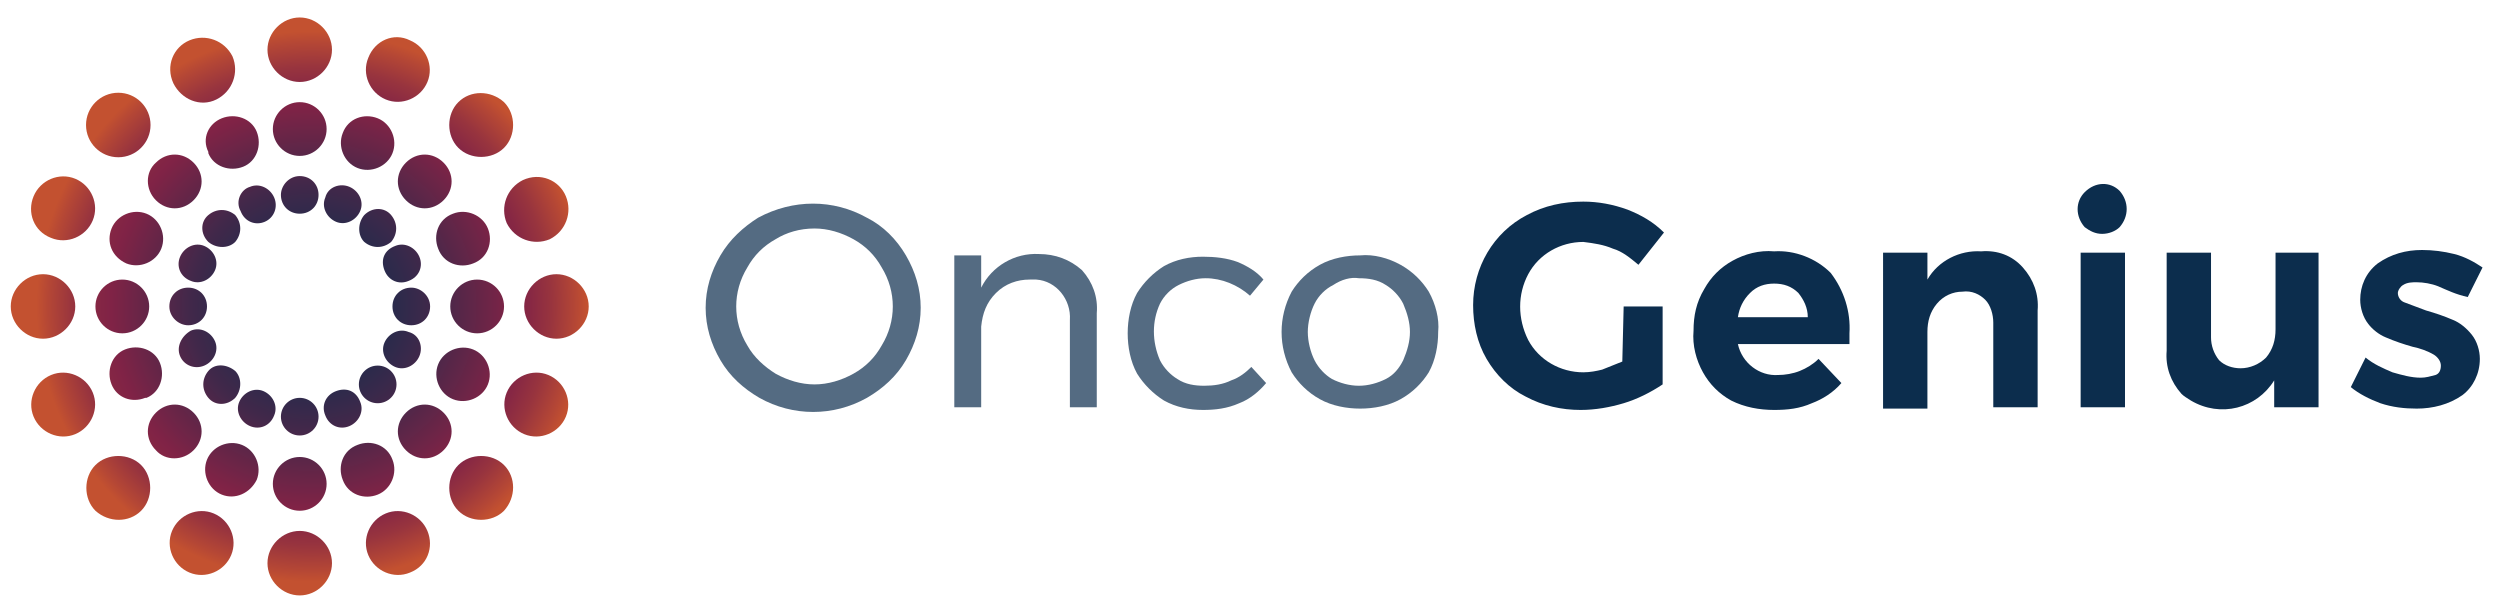 <?xml version="1.0" encoding="UTF-8"?> <svg xmlns="http://www.w3.org/2000/svg" xmlns:xlink="http://www.w3.org/1999/xlink" version="1.1" id="Layer_1" x="0px" y="0px" viewBox="0 0 186 45.4" style="enable-background:new 0 0 186 45.4;" xml:space="preserve"> <style type="text/css"> .st0{fill:url(#SVGID_1_);} .st1{fill:url(#SVGID_00000018202031898198253620000010991005171671126930_);} .st2{fill:url(#SVGID_00000083781803430591147410000015972419760046136488_);} .st3{fill:url(#SVGID_00000081633642767814137700000000595895217047172495_);} .st4{fill:url(#SVGID_00000013902240600192935180000003517987643669768593_);} .st5{fill:url(#SVGID_00000163042303781964959290000015934199594103098534_);} .st6{fill:url(#SVGID_00000078011688218967626760000004788140272705513136_);} .st7{fill:url(#SVGID_00000072237802006089002580000001836115326596528016_);} .st8{fill:url(#SVGID_00000093149527633146390030000004509752892552391603_);} .st9{fill:url(#SVGID_00000116922510295409227680000017707761674828528564_);} .st10{fill:url(#SVGID_00000018210610589903258650000011744706018337600950_);} .st11{fill:url(#SVGID_00000095296515019680325960000011996475663018557884_);} .st12{fill:url(#SVGID_00000060744624812521380790000015206436773386267807_);} .st13{fill:url(#SVGID_00000076581148581433870960000005282921243743873442_);} .st14{fill:url(#SVGID_00000043453267044441599320000014817871722031726498_);} .st15{fill:url(#SVGID_00000028298656880397227140000006726338701796160177_);} .st16{fill:url(#SVGID_00000171693005429243545110000010458492452562785162_);} .st17{fill:url(#SVGID_00000027597204191959897350000001949200993340797833_);} .st18{fill:url(#SVGID_00000099625541746667368600000015420879457485856145_);} .st19{fill:url(#SVGID_00000124133932891535096140000014194545645327000450_);} .st20{fill:url(#SVGID_00000057863431452888453310000011061248641388187827_);} .st21{fill:url(#SVGID_00000138552376127004966410000005994364306558081180_);} .st22{fill:url(#SVGID_00000021838718421657081470000016691781215478074500_);} .st23{fill:url(#SVGID_00000062874682073605764380000016799703381597012880_);} .st24{fill:url(#SVGID_00000170991215058168144070000003961348870455579058_);} .st25{fill:url(#SVGID_00000092438942818326918680000007810476489821064603_);} .st26{fill:url(#SVGID_00000042000700934603513700000010102053122072903822_);} .st27{fill:url(#SVGID_00000141430862404431529410000006002696193770243486_);} .st28{fill:url(#SVGID_00000070105562714311396840000011681234491333059988_);} .st29{fill:url(#SVGID_00000082337072391803097350000014906529426174310308_);} .st30{fill:url(#SVGID_00000002351044033151736550000013579758058666913937_);} .st31{fill:url(#SVGID_00000077297758295854878590000001589065835562104725_);} .st32{fill:url(#SVGID_00000089549954427321617260000012471912972203893165_);} .st33{fill:url(#SVGID_00000011724226089639863450000007614277651470565253_);} .st34{fill:url(#SVGID_00000153698040152825172200000006586489494568461208_);} .st35{fill:url(#SVGID_00000106836284277286306860000010569178927314409361_);} .st36{fill:url(#SVGID_00000121966982428188974630000016478416518414498474_);} .st37{fill:url(#SVGID_00000012436764448525461450000016951261570802860194_);} .st38{fill:url(#SVGID_00000183970419554124458620000014688951269994713247_);} .st39{fill:url(#SVGID_00000039830467753225594230000002599747640509119151_);} .st40{fill:url(#SVGID_00000098929501066361643670000017890687719768307362_);} .st41{fill:url(#SVGID_00000109732369680427025120000012041226826396616621_);} .st42{fill:url(#SVGID_00000043432751911640774540000010576183083054245015_);} .st43{fill:url(#SVGID_00000108269548699911495490000002302410174134968989_);} .st44{fill:url(#SVGID_00000110470083879775331060000001615652020774429839_);} .st45{fill:url(#SVGID_00000039836861563631092070000000794690580212080790_);} .st46{fill:url(#SVGID_00000159436849608583415620000009050206726678485899_);} .st47{fill:url(#SVGID_00000094589018811411069330000018151900222065801902_);} .st48{opacity:0.7;fill:#0C2D4D;enable-background:new ;} .st49{fill:#0C2D4D;} </style> <g id="Layer_2_00000044878560052006415870000015277689546838548107_"> <g id="Layer_1-2"> <radialGradient id="SVGID_1_" cx="23.196" cy="23.841" r="20.47" gradientTransform="matrix(1 0 0 -1 0 46.642)" gradientUnits="userSpaceOnUse"> <stop offset="0" style="stop-color:#0C2D4D"></stop> <stop offset="0.11" style="stop-color:#122C4D"></stop> <stop offset="0.26" style="stop-color:#242B4C"></stop> <stop offset="0.44" style="stop-color:#41284A"></stop> <stop offset="0.63" style="stop-color:#6A2547"></stop> <stop offset="0.73" style="stop-color:#802346"></stop> <stop offset="0.79" style="stop-color:#862744"></stop> <stop offset="0.87" style="stop-color:#98343E"></stop> <stop offset="0.96" style="stop-color:#B54735"></stop> <stop offset="1" style="stop-color:#C35130"></stop> </radialGradient> <path class="st0" d="M32,22.8c0,0.8-0.6,1.4-1.4,1.4c-0.8,0-1.4-0.6-1.4-1.4s0.6-1.4,1.4-1.4c0,0,0,0,0,0C31.3,21.4,32,22,32,22.8 z"></path> <radialGradient id="SVGID_00000079453546597492645900000010568072428127736704_" cx="23.196" cy="23.841" r="20.47" gradientTransform="matrix(1 0 0 -1 0 46.642)" gradientUnits="userSpaceOnUse"> <stop offset="0" style="stop-color:#0C2D4D"></stop> <stop offset="0.11" style="stop-color:#122C4D"></stop> <stop offset="0.26" style="stop-color:#242B4C"></stop> <stop offset="0.44" style="stop-color:#41284A"></stop> <stop offset="0.63" style="stop-color:#6A2547"></stop> <stop offset="0.73" style="stop-color:#802346"></stop> <stop offset="0.79" style="stop-color:#862744"></stop> <stop offset="0.87" style="stop-color:#98343E"></stop> <stop offset="0.96" style="stop-color:#B54735"></stop> <stop offset="1" style="stop-color:#C35130"></stop> </radialGradient> <path style="fill:url(#SVGID_00000079453546597492645900000010568072428127736704_);" d="M37.5,22.8c0,1.1-0.9,2-2,2s-2-0.9-2-2 s0.9-2,2-2S37.5,21.7,37.5,22.8z"></path> <radialGradient id="SVGID_00000054229043435719351580000015659820451181181584_" cx="23.196" cy="23.841" r="20.47" gradientTransform="matrix(1 0 0 -1 0 46.642)" gradientUnits="userSpaceOnUse"> <stop offset="0" style="stop-color:#0C2D4D"></stop> <stop offset="0.11" style="stop-color:#122C4D"></stop> <stop offset="0.26" style="stop-color:#242B4C"></stop> <stop offset="0.44" style="stop-color:#41284A"></stop> <stop offset="0.63" style="stop-color:#6A2547"></stop> <stop offset="0.73" style="stop-color:#802346"></stop> <stop offset="0.79" style="stop-color:#862744"></stop> <stop offset="0.87" style="stop-color:#98343E"></stop> <stop offset="0.96" style="stop-color:#B54735"></stop> <stop offset="1" style="stop-color:#C35130"></stop> </radialGradient> <path style="fill:url(#SVGID_00000054229043435719351580000015659820451181181584_);" d="M43.8,22.8c0,1.3-1.1,2.4-2.4,2.4 c-1.3,0-2.4-1.1-2.4-2.4c0-1.3,1.1-2.4,2.4-2.4c0,0,0,0,0,0C42.7,20.4,43.8,21.5,43.8,22.8z"></path> <radialGradient id="SVGID_00000075138577074268321040000017965225502855194765_" cx="23.196" cy="23.841" r="20.47" gradientTransform="matrix(1 0 0 -1 0 46.642)" gradientUnits="userSpaceOnUse"> <stop offset="0" style="stop-color:#0C2D4D"></stop> <stop offset="0.11" style="stop-color:#122C4D"></stop> <stop offset="0.26" style="stop-color:#242B4C"></stop> <stop offset="0.44" style="stop-color:#41284A"></stop> <stop offset="0.63" style="stop-color:#6A2547"></stop> <stop offset="0.73" style="stop-color:#802346"></stop> <stop offset="0.79" style="stop-color:#862744"></stop> <stop offset="0.87" style="stop-color:#98343E"></stop> <stop offset="0.96" style="stop-color:#B54735"></stop> <stop offset="1" style="stop-color:#C35130"></stop> </radialGradient> <path style="fill:url(#SVGID_00000075138577074268321040000017965225502855194765_);" d="M12.6,22.8c0-0.8,0.6-1.4,1.4-1.4 s1.4,0.6,1.4,1.4s-0.6,1.4-1.4,1.4l0,0C13.3,24.2,12.6,23.6,12.6,22.8z"></path> <radialGradient id="SVGID_00000100354316230235957250000015953377806318356410_" cx="23.196" cy="23.841" r="20.47" gradientTransform="matrix(1 0 0 -1 0 46.642)" gradientUnits="userSpaceOnUse"> <stop offset="0" style="stop-color:#0C2D4D"></stop> <stop offset="0.11" style="stop-color:#122C4D"></stop> <stop offset="0.26" style="stop-color:#242B4C"></stop> <stop offset="0.44" style="stop-color:#41284A"></stop> <stop offset="0.63" style="stop-color:#6A2547"></stop> <stop offset="0.73" style="stop-color:#802346"></stop> <stop offset="0.79" style="stop-color:#862744"></stop> <stop offset="0.87" style="stop-color:#98343E"></stop> <stop offset="0.96" style="stop-color:#B54735"></stop> <stop offset="1" style="stop-color:#C35130"></stop> </radialGradient> <path style="fill:url(#SVGID_00000100354316230235957250000015953377806318356410_);" d="M7.1,22.8c0-1.1,0.9-2,2-2s2,0.9,2,2 s-0.9,2-2,2S7.1,23.9,7.1,22.8z"></path> <radialGradient id="SVGID_00000078745596369646038720000016191577469374217626_" cx="23.196" cy="23.841" r="20.47" gradientTransform="matrix(1 0 0 -1 0 46.642)" gradientUnits="userSpaceOnUse"> <stop offset="0" style="stop-color:#0C2D4D"></stop> <stop offset="0.11" style="stop-color:#122C4D"></stop> <stop offset="0.26" style="stop-color:#242B4C"></stop> <stop offset="0.44" style="stop-color:#41284A"></stop> <stop offset="0.63" style="stop-color:#6A2547"></stop> <stop offset="0.73" style="stop-color:#802346"></stop> <stop offset="0.79" style="stop-color:#862744"></stop> <stop offset="0.87" style="stop-color:#98343E"></stop> <stop offset="0.96" style="stop-color:#B54735"></stop> <stop offset="1" style="stop-color:#C35130"></stop> </radialGradient> <path style="fill:url(#SVGID_00000078745596369646038720000016191577469374217626_);" d="M0.8,22.8c0-1.3,1.1-2.4,2.4-2.4 c1.3,0,2.4,1.1,2.4,2.4c0,1.3-1.1,2.4-2.4,2.4c0,0,0,0,0,0C1.9,25.2,0.8,24.1,0.8,22.8C0.8,22.8,0.8,22.8,0.8,22.8z"></path> <radialGradient id="SVGID_00000183955852489546142370000006464825270929915811_" cx="23.196" cy="23.841" r="20.47" gradientTransform="matrix(1 0 0 -1 0 46.642)" gradientUnits="userSpaceOnUse"> <stop offset="0" style="stop-color:#0C2D4D"></stop> <stop offset="0.11" style="stop-color:#122C4D"></stop> <stop offset="0.26" style="stop-color:#242B4C"></stop> <stop offset="0.44" style="stop-color:#41284A"></stop> <stop offset="0.63" style="stop-color:#6A2547"></stop> <stop offset="0.73" style="stop-color:#802346"></stop> <stop offset="0.79" style="stop-color:#862744"></stop> <stop offset="0.87" style="stop-color:#98343E"></stop> <stop offset="0.96" style="stop-color:#B54735"></stop> <stop offset="1" style="stop-color:#C35130"></stop> </radialGradient> <path style="fill:url(#SVGID_00000183955852489546142370000006464825270929915811_);" d="M22.3,13.1c0.8,0,1.4,0.6,1.4,1.4 s-0.6,1.4-1.4,1.4s-1.4-0.6-1.4-1.4l0,0C20.9,13.8,21.5,13.1,22.3,13.1z"></path> <radialGradient id="SVGID_00000112628552428327009280000007336477408833312940_" cx="23.196" cy="23.841" r="20.47" gradientTransform="matrix(1 0 0 -1 0 46.642)" gradientUnits="userSpaceOnUse"> <stop offset="0" style="stop-color:#0C2D4D"></stop> <stop offset="0.11" style="stop-color:#122C4D"></stop> <stop offset="0.26" style="stop-color:#242B4C"></stop> <stop offset="0.44" style="stop-color:#41284A"></stop> <stop offset="0.63" style="stop-color:#6A2547"></stop> <stop offset="0.73" style="stop-color:#802346"></stop> <stop offset="0.79" style="stop-color:#862744"></stop> <stop offset="0.87" style="stop-color:#98343E"></stop> <stop offset="0.96" style="stop-color:#B54735"></stop> <stop offset="1" style="stop-color:#C35130"></stop> </radialGradient> <path style="fill:url(#SVGID_00000112628552428327009280000007336477408833312940_);" d="M22.3,7.6c1.1,0,2,0.9,2,2s-0.9,2-2,2 s-2-0.9-2-2S21.2,7.6,22.3,7.6z"></path> <radialGradient id="SVGID_00000084497984596785309740000015508227495494945970_" cx="23.196" cy="23.841" r="20.47" gradientTransform="matrix(1 0 0 -1 0 46.642)" gradientUnits="userSpaceOnUse"> <stop offset="0" style="stop-color:#0C2D4D"></stop> <stop offset="0.11" style="stop-color:#122C4D"></stop> <stop offset="0.26" style="stop-color:#242B4C"></stop> <stop offset="0.44" style="stop-color:#41284A"></stop> <stop offset="0.63" style="stop-color:#6A2547"></stop> <stop offset="0.73" style="stop-color:#802346"></stop> <stop offset="0.79" style="stop-color:#862744"></stop> <stop offset="0.87" style="stop-color:#98343E"></stop> <stop offset="0.96" style="stop-color:#B54735"></stop> <stop offset="1" style="stop-color:#C35130"></stop> </radialGradient> <path style="fill:url(#SVGID_00000084497984596785309740000015508227495494945970_);" d="M22.3,1.3c1.3,0,2.4,1.1,2.4,2.4 s-1.1,2.4-2.4,2.4S19.9,5,19.9,3.7c0,0,0,0,0,0C19.9,2.4,21,1.3,22.3,1.3z"></path> <radialGradient id="SVGID_00000131348614406587498740000001899764299393865103_" cx="23.196" cy="23.841" r="20.47" gradientTransform="matrix(1 0 0 -1 0 46.642)" gradientUnits="userSpaceOnUse"> <stop offset="0" style="stop-color:#0C2D4D"></stop> <stop offset="0.11" style="stop-color:#122C4D"></stop> <stop offset="0.26" style="stop-color:#242B4C"></stop> <stop offset="0.44" style="stop-color:#41284A"></stop> <stop offset="0.63" style="stop-color:#6A2547"></stop> <stop offset="0.73" style="stop-color:#802346"></stop> <stop offset="0.79" style="stop-color:#862744"></stop> <stop offset="0.87" style="stop-color:#98343E"></stop> <stop offset="0.96" style="stop-color:#B54735"></stop> <stop offset="1" style="stop-color:#C35130"></stop> </radialGradient> <circle style="fill:url(#SVGID_00000131348614406587498740000001899764299393865103_);" cx="22.3" cy="31" r="1.4"></circle> <radialGradient id="SVGID_00000049944753735577874600000001082515099268104881_" cx="23.196" cy="23.841" r="20.47" gradientTransform="matrix(1 0 0 -1 0 46.642)" gradientUnits="userSpaceOnUse"> <stop offset="0" style="stop-color:#0C2D4D"></stop> <stop offset="0.11" style="stop-color:#122C4D"></stop> <stop offset="0.26" style="stop-color:#242B4C"></stop> <stop offset="0.44" style="stop-color:#41284A"></stop> <stop offset="0.63" style="stop-color:#6A2547"></stop> <stop offset="0.73" style="stop-color:#802346"></stop> <stop offset="0.79" style="stop-color:#862744"></stop> <stop offset="0.87" style="stop-color:#98343E"></stop> <stop offset="0.96" style="stop-color:#B54735"></stop> <stop offset="1" style="stop-color:#C35130"></stop> </radialGradient> <path style="fill:url(#SVGID_00000049944753735577874600000001082515099268104881_);" d="M22.3,38c-1.1,0-2-0.9-2-2s0.9-2,2-2 s2,0.9,2,2S23.4,38,22.3,38z"></path> <radialGradient id="SVGID_00000075880042377662907670000017096240141595718569_" cx="23.196" cy="23.841" r="20.47" gradientTransform="matrix(1 0 0 -1 0 46.642)" gradientUnits="userSpaceOnUse"> <stop offset="0" style="stop-color:#0C2D4D"></stop> <stop offset="0.11" style="stop-color:#122C4D"></stop> <stop offset="0.26" style="stop-color:#242B4C"></stop> <stop offset="0.44" style="stop-color:#41284A"></stop> <stop offset="0.63" style="stop-color:#6A2547"></stop> <stop offset="0.73" style="stop-color:#802346"></stop> <stop offset="0.79" style="stop-color:#862744"></stop> <stop offset="0.87" style="stop-color:#98343E"></stop> <stop offset="0.96" style="stop-color:#B54735"></stop> <stop offset="1" style="stop-color:#C35130"></stop> </radialGradient> <path style="fill:url(#SVGID_00000075880042377662907670000017096240141595718569_);" d="M22.3,44.3c-1.3,0-2.4-1.1-2.4-2.4 c0-1.3,1.1-2.4,2.4-2.4c1.3,0,2.4,1.1,2.4,2.4c0,0,0,0,0,0C24.7,43.2,23.6,44.3,22.3,44.3C22.3,44.3,22.3,44.3,22.3,44.3z"></path> <radialGradient id="SVGID_00000145052888809852267150000013541371126711108778_" cx="23.196" cy="23.841" r="20.463" gradientTransform="matrix(1 0 0 -1 0 46.642)" gradientUnits="userSpaceOnUse"> <stop offset="0" style="stop-color:#0C2D4D"></stop> <stop offset="0.11" style="stop-color:#122C4D"></stop> <stop offset="0.26" style="stop-color:#242B4C"></stop> <stop offset="0.44" style="stop-color:#41284A"></stop> <stop offset="0.63" style="stop-color:#6A2547"></stop> <stop offset="0.73" style="stop-color:#802346"></stop> <stop offset="0.79" style="stop-color:#862744"></stop> <stop offset="0.87" style="stop-color:#98343E"></stop> <stop offset="0.96" style="stop-color:#B54735"></stop> <stop offset="1" style="stop-color:#C35130"></stop> </radialGradient> <path style="fill:url(#SVGID_00000145052888809852267150000013541371126711108778_);" d="M29.1,16c0.5,0.6,0.5,1.4,0,2 c-0.6,0.5-1.4,0.5-2,0c-0.5-0.5-0.5-1.4,0-2C27.7,15.4,28.6,15.4,29.1,16z"></path> <radialGradient id="SVGID_00000173120176654365795870000015482062349267285390_" cx="23.196" cy="23.841" r="20.47" gradientTransform="matrix(1 0 0 -1 0 46.642)" gradientUnits="userSpaceOnUse"> <stop offset="0" style="stop-color:#0C2D4D"></stop> <stop offset="0.11" style="stop-color:#122C4D"></stop> <stop offset="0.26" style="stop-color:#242B4C"></stop> <stop offset="0.44" style="stop-color:#41284A"></stop> <stop offset="0.63" style="stop-color:#6A2547"></stop> <stop offset="0.73" style="stop-color:#802346"></stop> <stop offset="0.79" style="stop-color:#862744"></stop> <stop offset="0.87" style="stop-color:#98343E"></stop> <stop offset="0.96" style="stop-color:#B54735"></stop> <stop offset="1" style="stop-color:#C35130"></stop> </radialGradient> <path style="fill:url(#SVGID_00000173120176654365795870000015482062349267285390_);" d="M33,12.1c0.8,0.8,0.8,2,0,2.8 c-0.8,0.8-2,0.8-2.8,0s-0.8-2,0-2.8c0,0,0,0,0,0C31,11.3,32.2,11.3,33,12.1z"></path> <radialGradient id="SVGID_00000116933916701957334510000002264467830408435852_" cx="23.196" cy="23.841" r="20.47" gradientTransform="matrix(1 0 0 -1 0 46.642)" gradientUnits="userSpaceOnUse"> <stop offset="0" style="stop-color:#0C2D4D"></stop> <stop offset="0.11" style="stop-color:#122C4D"></stop> <stop offset="0.26" style="stop-color:#242B4C"></stop> <stop offset="0.44" style="stop-color:#41284A"></stop> <stop offset="0.63" style="stop-color:#6A2547"></stop> <stop offset="0.73" style="stop-color:#802346"></stop> <stop offset="0.79" style="stop-color:#862744"></stop> <stop offset="0.87" style="stop-color:#98343E"></stop> <stop offset="0.96" style="stop-color:#B54735"></stop> <stop offset="1" style="stop-color:#C35130"></stop> </radialGradient> <path style="fill:url(#SVGID_00000116933916701957334510000002264467830408435852_);" d="M37.5,7.6c0.9,0.9,0.9,2.5,0,3.4 c-0.9,0.9-2.5,0.9-3.4,0c-0.9-0.9-0.9-2.5,0-3.4C35,6.7,36.5,6.7,37.5,7.6C37.5,7.6,37.5,7.6,37.5,7.6z"></path> <radialGradient id="SVGID_00000031915718893593770760000007166276431385748100_" cx="23.196" cy="23.841" r="20.47" gradientTransform="matrix(1 0 0 -1 0 46.642)" gradientUnits="userSpaceOnUse"> <stop offset="0" style="stop-color:#0C2D4D"></stop> <stop offset="0.11" style="stop-color:#122C4D"></stop> <stop offset="0.26" style="stop-color:#242B4C"></stop> <stop offset="0.44" style="stop-color:#41284A"></stop> <stop offset="0.63" style="stop-color:#6A2547"></stop> <stop offset="0.73" style="stop-color:#802346"></stop> <stop offset="0.79" style="stop-color:#862744"></stop> <stop offset="0.87" style="stop-color:#98343E"></stop> <stop offset="0.96" style="stop-color:#B54735"></stop> <stop offset="1" style="stop-color:#C35130"></stop> </radialGradient> <path style="fill:url(#SVGID_00000031915718893593770760000007166276431385748100_);" d="M15.5,29.6c-0.5-0.6-0.5-1.4,0-2 s1.4-0.5,2,0c0.5,0.5,0.5,1.4,0,2C16.9,30.2,16,30.2,15.5,29.6z"></path> <radialGradient id="SVGID_00000124879860869395455970000001529786676559446687_" cx="23.196" cy="23.841" r="20.47" gradientTransform="matrix(1 0 0 -1 0 46.642)" gradientUnits="userSpaceOnUse"> <stop offset="0" style="stop-color:#0C2D4D"></stop> <stop offset="0.11" style="stop-color:#122C4D"></stop> <stop offset="0.26" style="stop-color:#242B4C"></stop> <stop offset="0.44" style="stop-color:#41284A"></stop> <stop offset="0.63" style="stop-color:#6A2547"></stop> <stop offset="0.73" style="stop-color:#802346"></stop> <stop offset="0.79" style="stop-color:#862744"></stop> <stop offset="0.87" style="stop-color:#98343E"></stop> <stop offset="0.96" style="stop-color:#B54735"></stop> <stop offset="1" style="stop-color:#C35130"></stop> </radialGradient> <path style="fill:url(#SVGID_00000124879860869395455970000001529786676559446687_);" d="M11.6,33.5c-0.8-0.8-0.8-2,0-2.8 c0.8-0.8,2-0.8,2.8,0s0.8,2,0,2.8c0,0,0,0,0,0C13.6,34.3,12.3,34.3,11.6,33.5z"></path> <radialGradient id="SVGID_00000169527734757118365960000011508074915638525629_" cx="23.196" cy="23.841" r="20.47" gradientTransform="matrix(1 0 0 -1 0 46.642)" gradientUnits="userSpaceOnUse"> <stop offset="0" style="stop-color:#0C2D4D"></stop> <stop offset="0.11" style="stop-color:#122C4D"></stop> <stop offset="0.26" style="stop-color:#242B4C"></stop> <stop offset="0.44" style="stop-color:#41284A"></stop> <stop offset="0.63" style="stop-color:#6A2547"></stop> <stop offset="0.73" style="stop-color:#802346"></stop> <stop offset="0.79" style="stop-color:#862744"></stop> <stop offset="0.87" style="stop-color:#98343E"></stop> <stop offset="0.96" style="stop-color:#B54735"></stop> <stop offset="1" style="stop-color:#C35130"></stop> </radialGradient> <path style="fill:url(#SVGID_00000169527734757118365960000011508074915638525629_);" d="M7.1,38c-0.9-0.9-0.9-2.5,0-3.4 s2.5-0.9,3.4,0s0.9,2.5,0,3.4c0,0,0,0,0,0C9.6,38.9,8.1,38.9,7.1,38z"></path> <radialGradient id="SVGID_00000121248286430354171100000007177864152326578592_" cx="23.196" cy="23.841" r="20.47" gradientTransform="matrix(1 0 0 -1 0 46.642)" gradientUnits="userSpaceOnUse"> <stop offset="0" style="stop-color:#0C2D4D"></stop> <stop offset="0.11" style="stop-color:#122C4D"></stop> <stop offset="0.26" style="stop-color:#242B4C"></stop> <stop offset="0.44" style="stop-color:#41284A"></stop> <stop offset="0.63" style="stop-color:#6A2547"></stop> <stop offset="0.73" style="stop-color:#802346"></stop> <stop offset="0.79" style="stop-color:#862744"></stop> <stop offset="0.87" style="stop-color:#98343E"></stop> <stop offset="0.96" style="stop-color:#B54735"></stop> <stop offset="1" style="stop-color:#C35130"></stop> </radialGradient> <path style="fill:url(#SVGID_00000121248286430354171100000007177864152326578592_);" d="M15.5,16c0.6-0.5,1.4-0.5,2,0 c0.5,0.6,0.5,1.4,0,2c-0.5,0.5-1.4,0.5-2,0C14.9,17.4,14.9,16.5,15.5,16z"></path> <radialGradient id="SVGID_00000103232050709461134770000001800556718269898631_" cx="23.196" cy="23.841" r="20.47" gradientTransform="matrix(1 0 0 -1 0 46.642)" gradientUnits="userSpaceOnUse"> <stop offset="0" style="stop-color:#0C2D4D"></stop> <stop offset="0.11" style="stop-color:#122C4D"></stop> <stop offset="0.26" style="stop-color:#242B4C"></stop> <stop offset="0.44" style="stop-color:#41284A"></stop> <stop offset="0.63" style="stop-color:#6A2547"></stop> <stop offset="0.73" style="stop-color:#802346"></stop> <stop offset="0.79" style="stop-color:#862744"></stop> <stop offset="0.87" style="stop-color:#98343E"></stop> <stop offset="0.96" style="stop-color:#B54735"></stop> <stop offset="1" style="stop-color:#C35130"></stop> </radialGradient> <path style="fill:url(#SVGID_00000103232050709461134770000001800556718269898631_);" d="M11.6,12.1c0.8-0.8,2-0.8,2.8,0 c0.8,0.8,0.8,2,0,2.8s-2,0.8-2.8,0c0,0,0,0,0,0C10.8,14.1,10.8,12.8,11.6,12.1z"></path> <radialGradient id="SVGID_00000012440421355765161660000011877891950525406642_" cx="23.196" cy="23.841" r="20.47" gradientTransform="matrix(1 0 0 -1 0 46.642)" gradientUnits="userSpaceOnUse"> <stop offset="0" style="stop-color:#0C2D4D"></stop> <stop offset="0.11" style="stop-color:#122C4D"></stop> <stop offset="0.26" style="stop-color:#242B4C"></stop> <stop offset="0.44" style="stop-color:#41284A"></stop> <stop offset="0.63" style="stop-color:#6A2547"></stop> <stop offset="0.73" style="stop-color:#802346"></stop> <stop offset="0.79" style="stop-color:#862744"></stop> <stop offset="0.87" style="stop-color:#98343E"></stop> <stop offset="0.96" style="stop-color:#B54735"></stop> <stop offset="1" style="stop-color:#C35130"></stop> </radialGradient> <circle style="fill:url(#SVGID_00000012440421355765161660000011877891950525406642_);" cx="8.8" cy="9.3" r="2.4"></circle> <radialGradient id="SVGID_00000078012144918487078750000003288574826164656063_" cx="23.196" cy="23.841" r="20.47" gradientTransform="matrix(1 0 0 -1 0 46.642)" gradientUnits="userSpaceOnUse"> <stop offset="0" style="stop-color:#0C2D4D"></stop> <stop offset="0.11" style="stop-color:#122C4D"></stop> <stop offset="0.26" style="stop-color:#242B4C"></stop> <stop offset="0.44" style="stop-color:#41284A"></stop> <stop offset="0.63" style="stop-color:#6A2547"></stop> <stop offset="0.73" style="stop-color:#802346"></stop> <stop offset="0.79" style="stop-color:#862744"></stop> <stop offset="0.87" style="stop-color:#98343E"></stop> <stop offset="0.96" style="stop-color:#B54735"></stop> <stop offset="1" style="stop-color:#C35130"></stop> </radialGradient> <circle style="fill:url(#SVGID_00000078012144918487078750000003288574826164656063_);" cx="28.1" cy="28.6" r="1.4"></circle> <radialGradient id="SVGID_00000032638609654874980110000012564437462493289892_" cx="23.196" cy="23.841" r="20.47" gradientTransform="matrix(1 0 0 -1 0 46.642)" gradientUnits="userSpaceOnUse"> <stop offset="0" style="stop-color:#0C2D4D"></stop> <stop offset="0.11" style="stop-color:#122C4D"></stop> <stop offset="0.26" style="stop-color:#242B4C"></stop> <stop offset="0.44" style="stop-color:#41284A"></stop> <stop offset="0.63" style="stop-color:#6A2547"></stop> <stop offset="0.73" style="stop-color:#802346"></stop> <stop offset="0.79" style="stop-color:#862744"></stop> <stop offset="0.87" style="stop-color:#98343E"></stop> <stop offset="0.96" style="stop-color:#B54735"></stop> <stop offset="1" style="stop-color:#C35130"></stop> </radialGradient> <path style="fill:url(#SVGID_00000032638609654874980110000012564437462493289892_);" d="M33,33.5c-0.8,0.8-2,0.8-2.8,0 s-0.8-2,0-2.8c0.8-0.8,2-0.8,2.8,0c0,0,0,0,0,0C33.8,31.5,33.8,32.7,33,33.5z"></path> <radialGradient id="SVGID_00000132776663565325208850000006726736419907345299_" cx="23.196" cy="23.841" r="20.47" gradientTransform="matrix(1 0 0 -1 0 46.642)" gradientUnits="userSpaceOnUse"> <stop offset="0" style="stop-color:#0C2D4D"></stop> <stop offset="0.11" style="stop-color:#122C4D"></stop> <stop offset="0.26" style="stop-color:#242B4C"></stop> <stop offset="0.44" style="stop-color:#41284A"></stop> <stop offset="0.63" style="stop-color:#6A2547"></stop> <stop offset="0.73" style="stop-color:#802346"></stop> <stop offset="0.79" style="stop-color:#862744"></stop> <stop offset="0.87" style="stop-color:#98343E"></stop> <stop offset="0.96" style="stop-color:#B54735"></stop> <stop offset="1" style="stop-color:#C35130"></stop> </radialGradient> <path style="fill:url(#SVGID_00000132776663565325208850000006726736419907345299_);" d="M37.5,38c-0.9,0.9-2.5,0.9-3.4,0 s-0.9-2.5,0-3.4c0.9-0.9,2.5-0.9,3.4,0C38.4,35.5,38.4,37,37.5,38C37.5,38,37.5,38,37.5,38z"></path> <radialGradient id="SVGID_00000039127259124920062420000002426700915907942590_" cx="23.196" cy="23.841" r="20.47" gradientTransform="matrix(1 0 0 -1 0 46.642)" gradientUnits="userSpaceOnUse"> <stop offset="0" style="stop-color:#0C2D4D"></stop> <stop offset="0.11" style="stop-color:#122C4D"></stop> <stop offset="0.26" style="stop-color:#242B4C"></stop> <stop offset="0.44" style="stop-color:#41284A"></stop> <stop offset="0.63" style="stop-color:#6A2547"></stop> <stop offset="0.73" style="stop-color:#802346"></stop> <stop offset="0.79" style="stop-color:#862744"></stop> <stop offset="0.87" style="stop-color:#98343E"></stop> <stop offset="0.96" style="stop-color:#B54735"></stop> <stop offset="1" style="stop-color:#C35130"></stop> </radialGradient> <path style="fill:url(#SVGID_00000039127259124920062420000002426700915907942590_);" d="M31.2,19.1c0.3,0.7,0,1.5-0.8,1.8 c-0.7,0.3-1.5,0-1.8-0.8s0-1.5,0.8-1.8C30.1,18,30.9,18.4,31.2,19.1z"></path> <radialGradient id="SVGID_00000115512582728143037300000012532667513357943215_" cx="23.196" cy="23.841" r="20.47" gradientTransform="matrix(1 0 0 -1 0 46.642)" gradientUnits="userSpaceOnUse"> <stop offset="0" style="stop-color:#0C2D4D"></stop> <stop offset="0.11" style="stop-color:#122C4D"></stop> <stop offset="0.26" style="stop-color:#242B4C"></stop> <stop offset="0.44" style="stop-color:#41284A"></stop> <stop offset="0.63" style="stop-color:#6A2547"></stop> <stop offset="0.73" style="stop-color:#802346"></stop> <stop offset="0.79" style="stop-color:#862744"></stop> <stop offset="0.87" style="stop-color:#98343E"></stop> <stop offset="0.96" style="stop-color:#B54735"></stop> <stop offset="1" style="stop-color:#C35130"></stop> </radialGradient> <path style="fill:url(#SVGID_00000115512582728143037300000012532667513357943215_);" d="M36.3,17c0.4,1,0,2.2-1.1,2.6 c-1,0.4-2.2,0-2.6-1.1c-0.4-1,0-2.2,1.1-2.6c0,0,0,0,0,0C34.7,15.5,35.9,16,36.3,17z"></path> <radialGradient id="SVGID_00000089569396324312865440000007224684736723424394_" cx="23.196" cy="23.841" r="20.47" gradientTransform="matrix(1 0 0 -1 0 46.642)" gradientUnits="userSpaceOnUse"> <stop offset="0" style="stop-color:#0C2D4D"></stop> <stop offset="0.11" style="stop-color:#122C4D"></stop> <stop offset="0.26" style="stop-color:#242B4C"></stop> <stop offset="0.44" style="stop-color:#41284A"></stop> <stop offset="0.63" style="stop-color:#6A2547"></stop> <stop offset="0.73" style="stop-color:#802346"></stop> <stop offset="0.79" style="stop-color:#862744"></stop> <stop offset="0.87" style="stop-color:#98343E"></stop> <stop offset="0.96" style="stop-color:#B54735"></stop> <stop offset="1" style="stop-color:#C35130"></stop> </radialGradient> <path style="fill:url(#SVGID_00000089569396324312865440000007224684736723424394_);" d="M42.1,14.6c0.5,1.2,0,2.6-1.2,3.2 c-1.2,0.5-2.6,0-3.2-1.2c-0.5-1.2,0-2.6,1.2-3.2c0,0,0,0,0,0C40.2,12.8,41.6,13.4,42.1,14.6z"></path> <radialGradient id="SVGID_00000113348302798380069390000004354402284509959356_" cx="23.196" cy="23.841" r="20.47" gradientTransform="matrix(1 0 0 -1 0 46.642)" gradientUnits="userSpaceOnUse"> <stop offset="0" style="stop-color:#0C2D4D"></stop> <stop offset="0.11" style="stop-color:#122C4D"></stop> <stop offset="0.26" style="stop-color:#242B4C"></stop> <stop offset="0.44" style="stop-color:#41284A"></stop> <stop offset="0.63" style="stop-color:#6A2547"></stop> <stop offset="0.73" style="stop-color:#802346"></stop> <stop offset="0.79" style="stop-color:#862744"></stop> <stop offset="0.87" style="stop-color:#98343E"></stop> <stop offset="0.96" style="stop-color:#B54735"></stop> <stop offset="1" style="stop-color:#C35130"></stop> </radialGradient> <path style="fill:url(#SVGID_00000113348302798380069390000004354402284509959356_);" d="M13.4,26.5c-0.3-0.7,0.1-1.5,0.8-1.9 c0.7-0.3,1.5,0.1,1.8,0.8c0.3,0.7-0.1,1.5-0.8,1.8C14.5,27.5,13.7,27.2,13.4,26.5z"></path> <radialGradient id="SVGID_00000065762511562516257480000009326825231568757936_" cx="23.196" cy="23.841" r="20.47" gradientTransform="matrix(1 0 0 -1 0 46.642)" gradientUnits="userSpaceOnUse"> <stop offset="0" style="stop-color:#0C2D4D"></stop> <stop offset="0.11" style="stop-color:#122C4D"></stop> <stop offset="0.26" style="stop-color:#242B4C"></stop> <stop offset="0.44" style="stop-color:#41284A"></stop> <stop offset="0.63" style="stop-color:#6A2547"></stop> <stop offset="0.73" style="stop-color:#802346"></stop> <stop offset="0.79" style="stop-color:#862744"></stop> <stop offset="0.87" style="stop-color:#98343E"></stop> <stop offset="0.96" style="stop-color:#B54735"></stop> <stop offset="1" style="stop-color:#C35130"></stop> </radialGradient> <path style="fill:url(#SVGID_00000065762511562516257480000009326825231568757936_);" d="M8.3,28.6c-0.4-1,0-2.2,1-2.6 c1-0.4,2.2,0,2.6,1c0.4,1,0,2.2-1,2.6c0,0-0.1,0-0.1,0C9.8,30,8.7,29.6,8.3,28.6z"></path> <radialGradient id="SVGID_00000145742937207428295810000005850926463277248667_" cx="23.196" cy="23.841" r="20.47" gradientTransform="matrix(1 0 0 -1 0 46.642)" gradientUnits="userSpaceOnUse"> <stop offset="0" style="stop-color:#0C2D4D"></stop> <stop offset="0.11" style="stop-color:#122C4D"></stop> <stop offset="0.26" style="stop-color:#242B4C"></stop> <stop offset="0.44" style="stop-color:#41284A"></stop> <stop offset="0.63" style="stop-color:#6A2547"></stop> <stop offset="0.73" style="stop-color:#802346"></stop> <stop offset="0.79" style="stop-color:#862744"></stop> <stop offset="0.87" style="stop-color:#98343E"></stop> <stop offset="0.96" style="stop-color:#B54735"></stop> <stop offset="1" style="stop-color:#C35130"></stop> </radialGradient> <path style="fill:url(#SVGID_00000145742937207428295810000005850926463277248667_);" d="M2.5,31c-0.5-1.2,0.1-2.6,1.3-3.1 s2.6,0.1,3.1,1.3c0.5,1.2-0.1,2.6-1.3,3.1C4.4,32.8,3,32.2,2.5,31C2.5,31,2.5,31,2.5,31z"></path> <radialGradient id="SVGID_00000083807760726137823050000004142805545188760974_" cx="23.196" cy="23.841" r="20.47" gradientTransform="matrix(1 0 0 -1 0 46.642)" gradientUnits="userSpaceOnUse"> <stop offset="0" style="stop-color:#0C2D4D"></stop> <stop offset="0.11" style="stop-color:#122C4D"></stop> <stop offset="0.26" style="stop-color:#242B4C"></stop> <stop offset="0.44" style="stop-color:#41284A"></stop> <stop offset="0.63" style="stop-color:#6A2547"></stop> <stop offset="0.73" style="stop-color:#802346"></stop> <stop offset="0.79" style="stop-color:#862744"></stop> <stop offset="0.87" style="stop-color:#98343E"></stop> <stop offset="0.96" style="stop-color:#B54735"></stop> <stop offset="1" style="stop-color:#C35130"></stop> </radialGradient> <path style="fill:url(#SVGID_00000083807760726137823050000004142805545188760974_);" d="M18.6,13.9c0.7-0.3,1.5,0.1,1.8,0.8 c0.3,0.7,0,1.5-0.7,1.8c0,0,0,0,0,0c-0.7,0.3-1.5,0-1.8-0.8C17.5,15,17.9,14.1,18.6,13.9L18.6,13.9z"></path> <radialGradient id="SVGID_00000138575398772006685350000014148567339827222698_" cx="23.196" cy="23.841" r="20.47" gradientTransform="matrix(1 0 0 -1 0 46.642)" gradientUnits="userSpaceOnUse"> <stop offset="0" style="stop-color:#0C2D4D"></stop> <stop offset="0.11" style="stop-color:#122C4D"></stop> <stop offset="0.26" style="stop-color:#242B4C"></stop> <stop offset="0.44" style="stop-color:#41284A"></stop> <stop offset="0.63" style="stop-color:#6A2547"></stop> <stop offset="0.73" style="stop-color:#802346"></stop> <stop offset="0.79" style="stop-color:#862744"></stop> <stop offset="0.87" style="stop-color:#98343E"></stop> <stop offset="0.96" style="stop-color:#B54735"></stop> <stop offset="1" style="stop-color:#C35130"></stop> </radialGradient> <path style="fill:url(#SVGID_00000138575398772006685350000014148567339827222698_);" d="M16.5,8.8c1-0.4,2.2,0,2.6,1 c0.4,1,0,2.2-1,2.6c-1,0.4-2.2,0-2.6-1c0,0,0-0.1,0-0.1C15,10.3,15.5,9.2,16.5,8.8z"></path> <radialGradient id="SVGID_00000145035702765675783630000006979568848229347257_" cx="23.196" cy="23.841" r="20.47" gradientTransform="matrix(1 0 0 -1 0 46.642)" gradientUnits="userSpaceOnUse"> <stop offset="0" style="stop-color:#0C2D4D"></stop> <stop offset="0.11" style="stop-color:#122C4D"></stop> <stop offset="0.26" style="stop-color:#242B4C"></stop> <stop offset="0.44" style="stop-color:#41284A"></stop> <stop offset="0.63" style="stop-color:#6A2547"></stop> <stop offset="0.73" style="stop-color:#802346"></stop> <stop offset="0.79" style="stop-color:#862744"></stop> <stop offset="0.87" style="stop-color:#98343E"></stop> <stop offset="0.96" style="stop-color:#B54735"></stop> <stop offset="1" style="stop-color:#C35130"></stop> </radialGradient> <path style="fill:url(#SVGID_00000145035702765675783630000006979568848229347257_);" d="M14.1,3c1.2-0.5,2.6,0,3.2,1.2 c0.5,1.2,0,2.6-1.2,3.2s-2.6,0-3.2-1.2c0,0,0,0,0,0C12.3,4.9,12.9,3.5,14.1,3z"></path> <radialGradient id="SVGID_00000150083073132886138350000010120734597879484861_" cx="23.196" cy="23.841" r="20.47" gradientTransform="matrix(1 0 0 -1 0 46.642)" gradientUnits="userSpaceOnUse"> <stop offset="0" style="stop-color:#0C2D4D"></stop> <stop offset="0.11" style="stop-color:#122C4D"></stop> <stop offset="0.26" style="stop-color:#242B4C"></stop> <stop offset="0.44" style="stop-color:#41284A"></stop> <stop offset="0.63" style="stop-color:#6A2547"></stop> <stop offset="0.73" style="stop-color:#802346"></stop> <stop offset="0.79" style="stop-color:#862744"></stop> <stop offset="0.87" style="stop-color:#98343E"></stop> <stop offset="0.96" style="stop-color:#B54735"></stop> <stop offset="1" style="stop-color:#C35130"></stop> </radialGradient> <path style="fill:url(#SVGID_00000150083073132886138350000010120734597879484861_);" d="M26,31.7c-0.7,0.3-1.5,0-1.8-0.8 c-0.3-0.7,0-1.5,0.8-1.8s1.5,0,1.8,0.8C27.1,30.6,26.7,31.4,26,31.7L26,31.7z"></path> <radialGradient id="SVGID_00000073681145525699693820000000267819789448346038_" cx="23.196" cy="23.841" r="20.47" gradientTransform="matrix(1 0 0 -1 0 46.642)" gradientUnits="userSpaceOnUse"> <stop offset="0" style="stop-color:#0C2D4D"></stop> <stop offset="0.11" style="stop-color:#122C4D"></stop> <stop offset="0.26" style="stop-color:#242B4C"></stop> <stop offset="0.44" style="stop-color:#41284A"></stop> <stop offset="0.63" style="stop-color:#6A2547"></stop> <stop offset="0.73" style="stop-color:#802346"></stop> <stop offset="0.79" style="stop-color:#862744"></stop> <stop offset="0.87" style="stop-color:#98343E"></stop> <stop offset="0.96" style="stop-color:#B54735"></stop> <stop offset="1" style="stop-color:#C35130"></stop> </radialGradient> <path style="fill:url(#SVGID_00000073681145525699693820000000267819789448346038_);" d="M28.1,36.8c-1,0.4-2.2,0-2.6-1.1 c-0.4-1,0-2.2,1.1-2.6c1-0.4,2.2,0,2.6,1.1c0,0,0,0,0,0C29.6,35.2,29.1,36.4,28.1,36.8z"></path> <radialGradient id="SVGID_00000109005078517083142440000016964247762539120318_" cx="23.196" cy="23.841" r="20.47" gradientTransform="matrix(1 0 0 -1 0 46.642)" gradientUnits="userSpaceOnUse"> <stop offset="0" style="stop-color:#0C2D4D"></stop> <stop offset="0.11" style="stop-color:#122C4D"></stop> <stop offset="0.26" style="stop-color:#242B4C"></stop> <stop offset="0.44" style="stop-color:#41284A"></stop> <stop offset="0.63" style="stop-color:#6A2547"></stop> <stop offset="0.73" style="stop-color:#802346"></stop> <stop offset="0.79" style="stop-color:#862744"></stop> <stop offset="0.87" style="stop-color:#98343E"></stop> <stop offset="0.96" style="stop-color:#B54735"></stop> <stop offset="1" style="stop-color:#C35130"></stop> </radialGradient> <path style="fill:url(#SVGID_00000109005078517083142440000016964247762539120318_);" d="M30.5,42.6c-1.2,0.5-2.6-0.1-3.1-1.3 c-0.5-1.2,0.1-2.6,1.3-3.1c1.2-0.5,2.6,0.1,3.1,1.3C32.3,40.7,31.8,42.1,30.5,42.6C30.5,42.6,30.5,42.6,30.5,42.6z"></path> <radialGradient id="SVGID_00000096741406153110813360000014560952301976434571_" cx="23.196" cy="23.841" r="20.47" gradientTransform="matrix(1 0 0 -1 0 46.642)" gradientUnits="userSpaceOnUse"> <stop offset="0" style="stop-color:#0C2D4D"></stop> <stop offset="0.11" style="stop-color:#122C4D"></stop> <stop offset="0.26" style="stop-color:#242B4C"></stop> <stop offset="0.44" style="stop-color:#41284A"></stop> <stop offset="0.63" style="stop-color:#6A2547"></stop> <stop offset="0.73" style="stop-color:#802346"></stop> <stop offset="0.79" style="stop-color:#862744"></stop> <stop offset="0.87" style="stop-color:#98343E"></stop> <stop offset="0.96" style="stop-color:#B54735"></stop> <stop offset="1" style="stop-color:#C35130"></stop> </radialGradient> <path style="fill:url(#SVGID_00000096741406153110813360000014560952301976434571_);" d="M26,13.9c0.7,0.3,1.1,1.1,0.8,1.8 c-0.3,0.7-1.1,1.1-1.8,0.8c-0.7-0.3-1.1-1.1-0.8-1.8C24.4,13.9,25.3,13.6,26,13.9z"></path> <radialGradient id="SVGID_00000021834129209263777200000015795874424024576425_" cx="23.196" cy="23.841" r="20.47" gradientTransform="matrix(1 0 0 -1 0 46.642)" gradientUnits="userSpaceOnUse"> <stop offset="0" style="stop-color:#0C2D4D"></stop> <stop offset="0.11" style="stop-color:#122C4D"></stop> <stop offset="0.26" style="stop-color:#242B4C"></stop> <stop offset="0.44" style="stop-color:#41284A"></stop> <stop offset="0.63" style="stop-color:#6A2547"></stop> <stop offset="0.73" style="stop-color:#802346"></stop> <stop offset="0.79" style="stop-color:#862744"></stop> <stop offset="0.87" style="stop-color:#98343E"></stop> <stop offset="0.96" style="stop-color:#B54735"></stop> <stop offset="1" style="stop-color:#C35130"></stop> </radialGradient> <path style="fill:url(#SVGID_00000021834129209263777200000015795874424024576425_);" d="M28.1,8.8c1,0.4,1.5,1.6,1.1,2.6 s-1.6,1.5-2.6,1.1c-1-0.4-1.5-1.6-1.1-2.6c0,0,0,0,0,0C25.9,8.8,27.1,8.4,28.1,8.8z"></path> <radialGradient id="SVGID_00000008871690181919032960000005628845502547739559_" cx="23.196" cy="23.841" r="20.47" gradientTransform="matrix(1 0 0 -1 0 46.642)" gradientUnits="userSpaceOnUse"> <stop offset="0" style="stop-color:#0C2D4D"></stop> <stop offset="0.11" style="stop-color:#122C4D"></stop> <stop offset="0.26" style="stop-color:#242B4C"></stop> <stop offset="0.44" style="stop-color:#41284A"></stop> <stop offset="0.63" style="stop-color:#6A2547"></stop> <stop offset="0.73" style="stop-color:#802346"></stop> <stop offset="0.79" style="stop-color:#862744"></stop> <stop offset="0.87" style="stop-color:#98343E"></stop> <stop offset="0.96" style="stop-color:#B54735"></stop> <stop offset="1" style="stop-color:#C35130"></stop> </radialGradient> <path style="fill:url(#SVGID_00000008871690181919032960000005628845502547739559_);" d="M30.5,3c1.2,0.5,1.8,1.9,1.3,3.1 c-0.5,1.2-1.9,1.8-3.1,1.3s-1.8-1.9-1.3-3.1c0,0,0,0,0,0C27.9,3,29.3,2.4,30.5,3z"></path> <radialGradient id="SVGID_00000144320974698335883580000000917900386831951017_" cx="23.196" cy="23.841" r="20.47" gradientTransform="matrix(1 0 0 -1 0 46.642)" gradientUnits="userSpaceOnUse"> <stop offset="0" style="stop-color:#0C2D4D"></stop> <stop offset="0.11" style="stop-color:#122C4D"></stop> <stop offset="0.26" style="stop-color:#242B4C"></stop> <stop offset="0.44" style="stop-color:#41284A"></stop> <stop offset="0.63" style="stop-color:#6A2547"></stop> <stop offset="0.73" style="stop-color:#802346"></stop> <stop offset="0.79" style="stop-color:#862744"></stop> <stop offset="0.87" style="stop-color:#98343E"></stop> <stop offset="0.96" style="stop-color:#B54735"></stop> <stop offset="1" style="stop-color:#C35130"></stop> </radialGradient> <path style="fill:url(#SVGID_00000144320974698335883580000000917900386831951017_);" d="M18.6,31.7c-0.7-0.3-1.1-1.1-0.8-1.8 c0.3-0.7,1.1-1.1,1.8-0.8c0.7,0.3,1.1,1.1,0.8,1.8c0,0,0,0,0,0C20.1,31.7,19.3,32,18.6,31.7z"></path> <radialGradient id="SVGID_00000024695056499035746830000002141670589191047609_" cx="23.196" cy="23.841" r="20.47" gradientTransform="matrix(1 0 0 -1 0 46.642)" gradientUnits="userSpaceOnUse"> <stop offset="0" style="stop-color:#0C2D4D"></stop> <stop offset="0.11" style="stop-color:#122C4D"></stop> <stop offset="0.26" style="stop-color:#242B4C"></stop> <stop offset="0.44" style="stop-color:#41284A"></stop> <stop offset="0.63" style="stop-color:#6A2547"></stop> <stop offset="0.73" style="stop-color:#802346"></stop> <stop offset="0.79" style="stop-color:#862744"></stop> <stop offset="0.87" style="stop-color:#98343E"></stop> <stop offset="0.96" style="stop-color:#B54735"></stop> <stop offset="1" style="stop-color:#C35130"></stop> </radialGradient> <path style="fill:url(#SVGID_00000024695056499035746830000002141670589191047609_);" d="M16.5,36.8c-1-0.4-1.5-1.6-1.1-2.6 c0.4-1,1.6-1.5,2.6-1.1c1,0.4,1.5,1.6,1.1,2.6c0,0,0,0,0,0C18.6,36.7,17.5,37.2,16.5,36.8z"></path> <radialGradient id="SVGID_00000159470976616806634120000015734397332416052366_" cx="23.196" cy="23.841" r="20.47" gradientTransform="matrix(1 0 0 -1 0 46.642)" gradientUnits="userSpaceOnUse"> <stop offset="0" style="stop-color:#0C2D4D"></stop> <stop offset="0.11" style="stop-color:#122C4D"></stop> <stop offset="0.26" style="stop-color:#242B4C"></stop> <stop offset="0.44" style="stop-color:#41284A"></stop> <stop offset="0.63" style="stop-color:#6A2547"></stop> <stop offset="0.73" style="stop-color:#802346"></stop> <stop offset="0.79" style="stop-color:#862744"></stop> <stop offset="0.87" style="stop-color:#98343E"></stop> <stop offset="0.96" style="stop-color:#B54735"></stop> <stop offset="1" style="stop-color:#C35130"></stop> </radialGradient> <path style="fill:url(#SVGID_00000159470976616806634120000015734397332416052366_);" d="M14.1,42.6c-1.2-0.5-1.8-1.9-1.3-3.1 c0.5-1.2,1.9-1.8,3.1-1.3c1.2,0.5,1.8,1.9,1.3,3.1C16.7,42.5,15.3,43.1,14.1,42.6z"></path> <radialGradient id="SVGID_00000041287481076645364320000017416212846058591887_" cx="23.196" cy="23.841" r="20.47" gradientTransform="matrix(1 0 0 -1 0 46.642)" gradientUnits="userSpaceOnUse"> <stop offset="0" style="stop-color:#0C2D4D"></stop> <stop offset="0.11" style="stop-color:#122C4D"></stop> <stop offset="0.26" style="stop-color:#242B4C"></stop> <stop offset="0.44" style="stop-color:#41284A"></stop> <stop offset="0.63" style="stop-color:#6A2547"></stop> <stop offset="0.73" style="stop-color:#802346"></stop> <stop offset="0.79" style="stop-color:#862744"></stop> <stop offset="0.87" style="stop-color:#98343E"></stop> <stop offset="0.96" style="stop-color:#B54735"></stop> <stop offset="1" style="stop-color:#C35130"></stop> </radialGradient> <path style="fill:url(#SVGID_00000041287481076645364320000017416212846058591887_);" d="M13.4,19.1c0.3-0.7,1.1-1.1,1.8-0.8 c0.7,0.3,1.1,1.1,0.8,1.8c-0.3,0.7-1.1,1.1-1.8,0.8c0,0,0,0,0,0C13.4,20.6,13.1,19.8,13.4,19.1z"></path> <radialGradient id="SVGID_00000145032254359648421010000004155524302479551148_" cx="23.196" cy="23.841" r="20.47" gradientTransform="matrix(1 0 0 -1 0 46.642)" gradientUnits="userSpaceOnUse"> <stop offset="0" style="stop-color:#0C2D4D"></stop> <stop offset="0.11" style="stop-color:#122C4D"></stop> <stop offset="0.26" style="stop-color:#242B4C"></stop> <stop offset="0.44" style="stop-color:#41284A"></stop> <stop offset="0.63" style="stop-color:#6A2547"></stop> <stop offset="0.73" style="stop-color:#802346"></stop> <stop offset="0.79" style="stop-color:#862744"></stop> <stop offset="0.87" style="stop-color:#98343E"></stop> <stop offset="0.96" style="stop-color:#B54735"></stop> <stop offset="1" style="stop-color:#C35130"></stop> </radialGradient> <path style="fill:url(#SVGID_00000145032254359648421010000004155524302479551148_);" d="M8.3,17c0.4-1,1.6-1.5,2.6-1.1 c1,0.4,1.5,1.6,1.1,2.6c-0.4,1-1.6,1.5-2.6,1.1c0,0,0,0,0,0C8.3,19.1,7.9,18,8.3,17z"></path> <radialGradient id="SVGID_00000080909328714606456910000015759348531121753005_" cx="23.196" cy="23.841" r="20.47" gradientTransform="matrix(1 0 0 -1 0 46.642)" gradientUnits="userSpaceOnUse"> <stop offset="0" style="stop-color:#0C2D4D"></stop> <stop offset="0.11" style="stop-color:#122C4D"></stop> <stop offset="0.26" style="stop-color:#242B4C"></stop> <stop offset="0.44" style="stop-color:#41284A"></stop> <stop offset="0.63" style="stop-color:#6A2547"></stop> <stop offset="0.73" style="stop-color:#802346"></stop> <stop offset="0.79" style="stop-color:#862744"></stop> <stop offset="0.87" style="stop-color:#98343E"></stop> <stop offset="0.96" style="stop-color:#B54735"></stop> <stop offset="1" style="stop-color:#C35130"></stop> </radialGradient> <path style="fill:url(#SVGID_00000080909328714606456910000015759348531121753005_);" d="M2.5,14.6c0.5-1.2,1.9-1.8,3.1-1.3 s1.8,1.9,1.3,3.1c-0.5,1.2-1.9,1.8-3.1,1.3C2.5,17.2,2,15.8,2.5,14.6z"></path> <radialGradient id="SVGID_00000131337340632530236480000015406797981961092736_" cx="23.196" cy="23.841" r="20.47" gradientTransform="matrix(1 0 0 -1 0 46.642)" gradientUnits="userSpaceOnUse"> <stop offset="0" style="stop-color:#0C2D4D"></stop> <stop offset="0.11" style="stop-color:#122C4D"></stop> <stop offset="0.26" style="stop-color:#242B4C"></stop> <stop offset="0.44" style="stop-color:#41284A"></stop> <stop offset="0.63" style="stop-color:#6A2547"></stop> <stop offset="0.73" style="stop-color:#802346"></stop> <stop offset="0.79" style="stop-color:#862744"></stop> <stop offset="0.87" style="stop-color:#98343E"></stop> <stop offset="0.96" style="stop-color:#B54735"></stop> <stop offset="1" style="stop-color:#C35130"></stop> </radialGradient> <path style="fill:url(#SVGID_00000131337340632530236480000015406797981961092736_);" d="M31.2,26.5c-0.3,0.7-1.1,1.1-1.8,0.8 c-0.7-0.3-1.1-1.1-0.8-1.8l0,0c0.3-0.7,1.1-1.1,1.8-0.8C31.2,24.9,31.5,25.8,31.2,26.5z"></path> <radialGradient id="SVGID_00000000933503469291867880000011775512700837566593_" cx="23.196" cy="23.841" r="20.47" gradientTransform="matrix(1 0 0 -1 0 46.642)" gradientUnits="userSpaceOnUse"> <stop offset="0" style="stop-color:#0C2D4D"></stop> <stop offset="0.11" style="stop-color:#122C4D"></stop> <stop offset="0.26" style="stop-color:#242B4C"></stop> <stop offset="0.44" style="stop-color:#41284A"></stop> <stop offset="0.63" style="stop-color:#6A2547"></stop> <stop offset="0.73" style="stop-color:#802346"></stop> <stop offset="0.79" style="stop-color:#862744"></stop> <stop offset="0.87" style="stop-color:#98343E"></stop> <stop offset="0.96" style="stop-color:#B54735"></stop> <stop offset="1" style="stop-color:#C35130"></stop> </radialGradient> <path style="fill:url(#SVGID_00000000933503469291867880000011775512700837566593_);" d="M36.3,28.6c-0.4,1-1.6,1.5-2.6,1.1 s-1.5-1.6-1.1-2.6s1.6-1.5,2.6-1.1c0,0,0,0,0,0C36.2,26.4,36.7,27.6,36.3,28.6z"></path> <radialGradient id="SVGID_00000124856884460282438460000013326623560679461044_" cx="23.196" cy="23.841" r="20.47" gradientTransform="matrix(1 0 0 -1 0 46.642)" gradientUnits="userSpaceOnUse"> <stop offset="0" style="stop-color:#0C2D4D"></stop> <stop offset="0.11" style="stop-color:#122C4D"></stop> <stop offset="0.26" style="stop-color:#242B4C"></stop> <stop offset="0.44" style="stop-color:#41284A"></stop> <stop offset="0.63" style="stop-color:#6A2547"></stop> <stop offset="0.73" style="stop-color:#802346"></stop> <stop offset="0.79" style="stop-color:#862744"></stop> <stop offset="0.87" style="stop-color:#98343E"></stop> <stop offset="0.96" style="stop-color:#B54735"></stop> <stop offset="1" style="stop-color:#C35130"></stop> </radialGradient> <path style="fill:url(#SVGID_00000124856884460282438460000013326623560679461044_);" d="M42.1,31c-0.5,1.2-1.9,1.8-3.1,1.3 c-1.2-0.5-1.8-1.9-1.3-3.1c0.5-1.2,1.9-1.8,3.1-1.3c0,0,0,0,0,0C42,28.4,42.6,29.8,42.1,31C42.1,31,42.1,31,42.1,31z"></path> <path class="st48" d="M64.5,16.2c1.2,0.6,2.2,1.6,2.9,2.8c0.7,1.2,1.1,2.5,1.1,3.9c0,1.4-0.4,2.7-1.1,3.9 c-0.7,1.2-1.7,2.1-2.9,2.8c-2.5,1.4-5.5,1.4-8,0c-1.2-0.7-2.2-1.6-2.9-2.8c-0.7-1.2-1.1-2.5-1.1-3.9c0-1.4,0.4-2.7,1.1-3.9 c0.7-1.2,1.7-2.1,2.8-2.8C59,14.8,62,14.8,64.5,16.2L64.5,16.2z M57.7,17.8c-0.9,0.5-1.6,1.2-2.1,2.1c-1.1,1.8-1.1,4,0,5.8 c0.5,0.9,1.3,1.6,2.1,2.1c0.9,0.5,1.9,0.8,2.9,0.8c1,0,2-0.3,2.9-0.8c0.9-0.5,1.6-1.2,2.1-2.1c1.1-1.8,1.1-4,0-5.8 c-0.5-0.9-1.2-1.6-2.1-2.1c-0.9-0.5-1.9-0.8-2.9-0.8C59.5,17,58.5,17.3,57.7,17.8z"></path> <path class="st48" d="M80.5,20.1c0.8,0.9,1.2,2,1.1,3.2v7h-2v-6.5c0.1-1.5-1-2.9-2.5-3c-0.2,0-0.3,0-0.5,0c-0.9,0-1.8,0.3-2.5,1 c-0.7,0.7-1,1.5-1.1,2.5v6h-2V19h2v2.4c0.8-1.6,2.5-2.6,4.3-2.5C78.5,18.9,79.6,19.3,80.5,20.1z"></path> <path class="st48" d="M89.7,20.7c-0.7,0-1.4,0.2-2,0.5c-0.6,0.3-1.1,0.8-1.4,1.4c-0.6,1.3-0.6,2.8,0,4.2c0.3,0.6,0.8,1.1,1.3,1.4 c0.6,0.4,1.3,0.5,2,0.5c0.7,0,1.4-0.1,2-0.4c0.6-0.2,1.1-0.6,1.5-1l1.1,1.2c-0.5,0.6-1.2,1.2-2,1.5c-0.9,0.4-1.8,0.5-2.7,0.5 c-1,0-2-0.2-2.9-0.7c-0.8-0.5-1.5-1.2-2-2c-0.5-0.9-0.7-2-0.7-3c0-1,0.2-2.1,0.7-3c0.5-0.8,1.2-1.5,2-2c0.9-0.5,1.9-0.7,2.9-0.7 c0.9,0,1.8,0.1,2.6,0.4c0.7,0.3,1.4,0.7,1.9,1.3L93,22C92.1,21.2,90.9,20.7,89.7,20.7z"></path> <path class="st48" d="M104.2,19.7c0.9,0.5,1.6,1.2,2.1,2c0.5,0.9,0.8,2,0.7,3c0,1-0.2,2.1-0.7,3c-0.5,0.8-1.2,1.5-2.1,2 c-0.9,0.5-2,0.7-3,0.7c-1,0-2.1-0.2-3-0.7c-0.9-0.5-1.6-1.2-2.1-2c-1-1.9-1-4.1,0-6c0.5-0.8,1.2-1.5,2.1-2c0.9-0.5,2-0.7,3-0.7 C102.2,18.9,103.3,19.2,104.2,19.7z M99.2,21.2c-0.6,0.3-1.1,0.8-1.4,1.4c-0.3,0.6-0.5,1.4-0.5,2.1c0,0.7,0.2,1.5,0.5,2.1 c0.3,0.6,0.8,1.1,1.3,1.4c0.6,0.3,1.3,0.5,2,0.5c0.7,0,1.4-0.2,2-0.5c0.6-0.3,1-0.8,1.3-1.4c0.3-0.7,0.5-1.4,0.5-2.1 c0-0.7-0.2-1.4-0.5-2.1c-0.3-0.6-0.8-1.1-1.3-1.4c-0.6-0.4-1.3-0.5-2-0.5C100.5,20.6,99.8,20.8,99.2,21.2z"></path> <path class="st49" d="M120.8,22.8h2.9v5.8c-0.9,0.6-1.9,1.1-2.9,1.4c-1,0.3-2.1,0.5-3.2,0.5c-1.4,0-2.8-0.3-4.1-1 c-1.2-0.6-2.2-1.6-2.9-2.8c-0.7-1.2-1-2.6-1-4c0-2.8,1.5-5.4,4-6.7c1.3-0.7,2.7-1,4.2-1c1.1,0,2.2,0.2,3.3,0.6 c1,0.4,1.9,0.9,2.7,1.7l-1.9,2.4c-0.6-0.5-1.2-1-1.9-1.2c-0.7-0.3-1.4-0.4-2.2-0.5c-1.7,0-3.3,0.9-4.1,2.4c-0.8,1.5-0.8,3.3,0,4.9 c0.8,1.5,2.4,2.4,4.1,2.4c0.5,0,1-0.1,1.4-0.2c0.5-0.2,1-0.4,1.5-0.6L120.8,22.8z"></path> <path class="st49" d="M136.2,20.3c1,1.3,1.5,2.9,1.4,4.5c0,0.3,0,0.5,0,0.8h-8.3c0.3,1.4,1.6,2.4,3,2.3c0.5,0,1.1-0.1,1.6-0.3 c0.5-0.2,1-0.5,1.4-0.9l1.7,1.8c-0.6,0.7-1.4,1.2-2.2,1.5c-0.9,0.4-1.8,0.5-2.8,0.5c-1.1,0-2.2-0.2-3.2-0.7 c-0.9-0.5-1.6-1.2-2.1-2.1c-0.5-0.9-0.8-2-0.7-3.1c0-1.1,0.2-2.1,0.8-3.1c0.5-0.9,1.2-1.6,2.1-2.1c0.9-0.5,2-0.8,3.1-0.7 C133.5,18.6,135.1,19.2,136.2,20.3z M134.5,23.6c0-0.7-0.3-1.3-0.7-1.8c-0.5-0.5-1.1-0.7-1.8-0.7c-0.7,0-1.3,0.2-1.8,0.7 c-0.5,0.5-0.8,1.1-0.9,1.8H134.5z"></path> <path class="st49" d="M150.5,19.9c0.8,0.9,1.2,2,1.1,3.2v7.2h-3.3v-6.3c0-0.6-0.2-1.3-0.6-1.7c-0.4-0.4-1-0.7-1.7-0.6 c-0.7,0-1.4,0.3-1.9,0.9c-0.5,0.6-0.7,1.3-0.7,2.1v5.7h-3.3V18.8h3.3v2c0.8-1.4,2.4-2.2,4-2.1C148.6,18.6,149.7,19,150.5,19.9z"></path> <path class="st49" d="M157.7,14.2c0.7,0.8,0.7,1.9,0,2.7c-0.3,0.3-0.8,0.5-1.3,0.5c-0.5,0-0.9-0.2-1.3-0.5c-0.7-0.8-0.7-1.9,0-2.6 C155.9,13.5,157,13.5,157.7,14.2L157.7,14.2z M154.8,18.8h3.3v11.5h-3.3V18.8z"></path> <path class="st49" d="M172.5,18.8v11.5h-3.3v-2c-1.3,2.1-4,2.8-6.2,1.5c-0.3-0.2-0.5-0.3-0.7-0.5c-0.8-0.9-1.2-2-1.1-3.2v-7.3h3.3 v6.3c0,0.6,0.2,1.2,0.6,1.7c0.4,0.4,1,0.6,1.6,0.6c0.7,0,1.4-0.3,1.9-0.8c0.5-0.6,0.7-1.3,0.7-2.1v-5.7H172.5z"></path> <path class="st49" d="M181.4,21.3c-0.5-0.2-1.1-0.3-1.6-0.3c-0.3,0-0.7,0-1,0.2c-0.2,0.1-0.4,0.4-0.4,0.6c0,0.3,0.2,0.6,0.5,0.7 c0.5,0.2,1.1,0.4,1.6,0.6c0.7,0.2,1.3,0.4,2,0.7c0.5,0.2,1,0.6,1.4,1.1c0.4,0.5,0.6,1.2,0.6,1.8c0,1.1-0.5,2.1-1.3,2.7 c-1,0.7-2.2,1-3.4,1c-0.9,0-1.8-0.1-2.7-0.4c-0.8-0.3-1.6-0.7-2.2-1.2l1.1-2.2c0.6,0.5,1.3,0.8,2,1.1c0.7,0.2,1.4,0.4,2.1,0.4 c0.4,0,0.7-0.1,1.1-0.2c0.3-0.1,0.4-0.4,0.4-0.7c0-0.3-0.2-0.6-0.5-0.8c-0.5-0.3-1.1-0.5-1.6-0.6c-0.7-0.2-1.3-0.4-2-0.7 c-0.5-0.2-1-0.6-1.3-1c-0.4-0.5-0.6-1.2-0.6-1.8c0-1,0.4-2,1.3-2.7c1-0.7,2.1-1,3.3-1c0.8,0,1.6,0.1,2.4,0.3 c0.8,0.2,1.5,0.6,2.1,1l-1.1,2.2C182.7,21.9,182.1,21.6,181.4,21.3z"></path> </g> </g> </svg> 